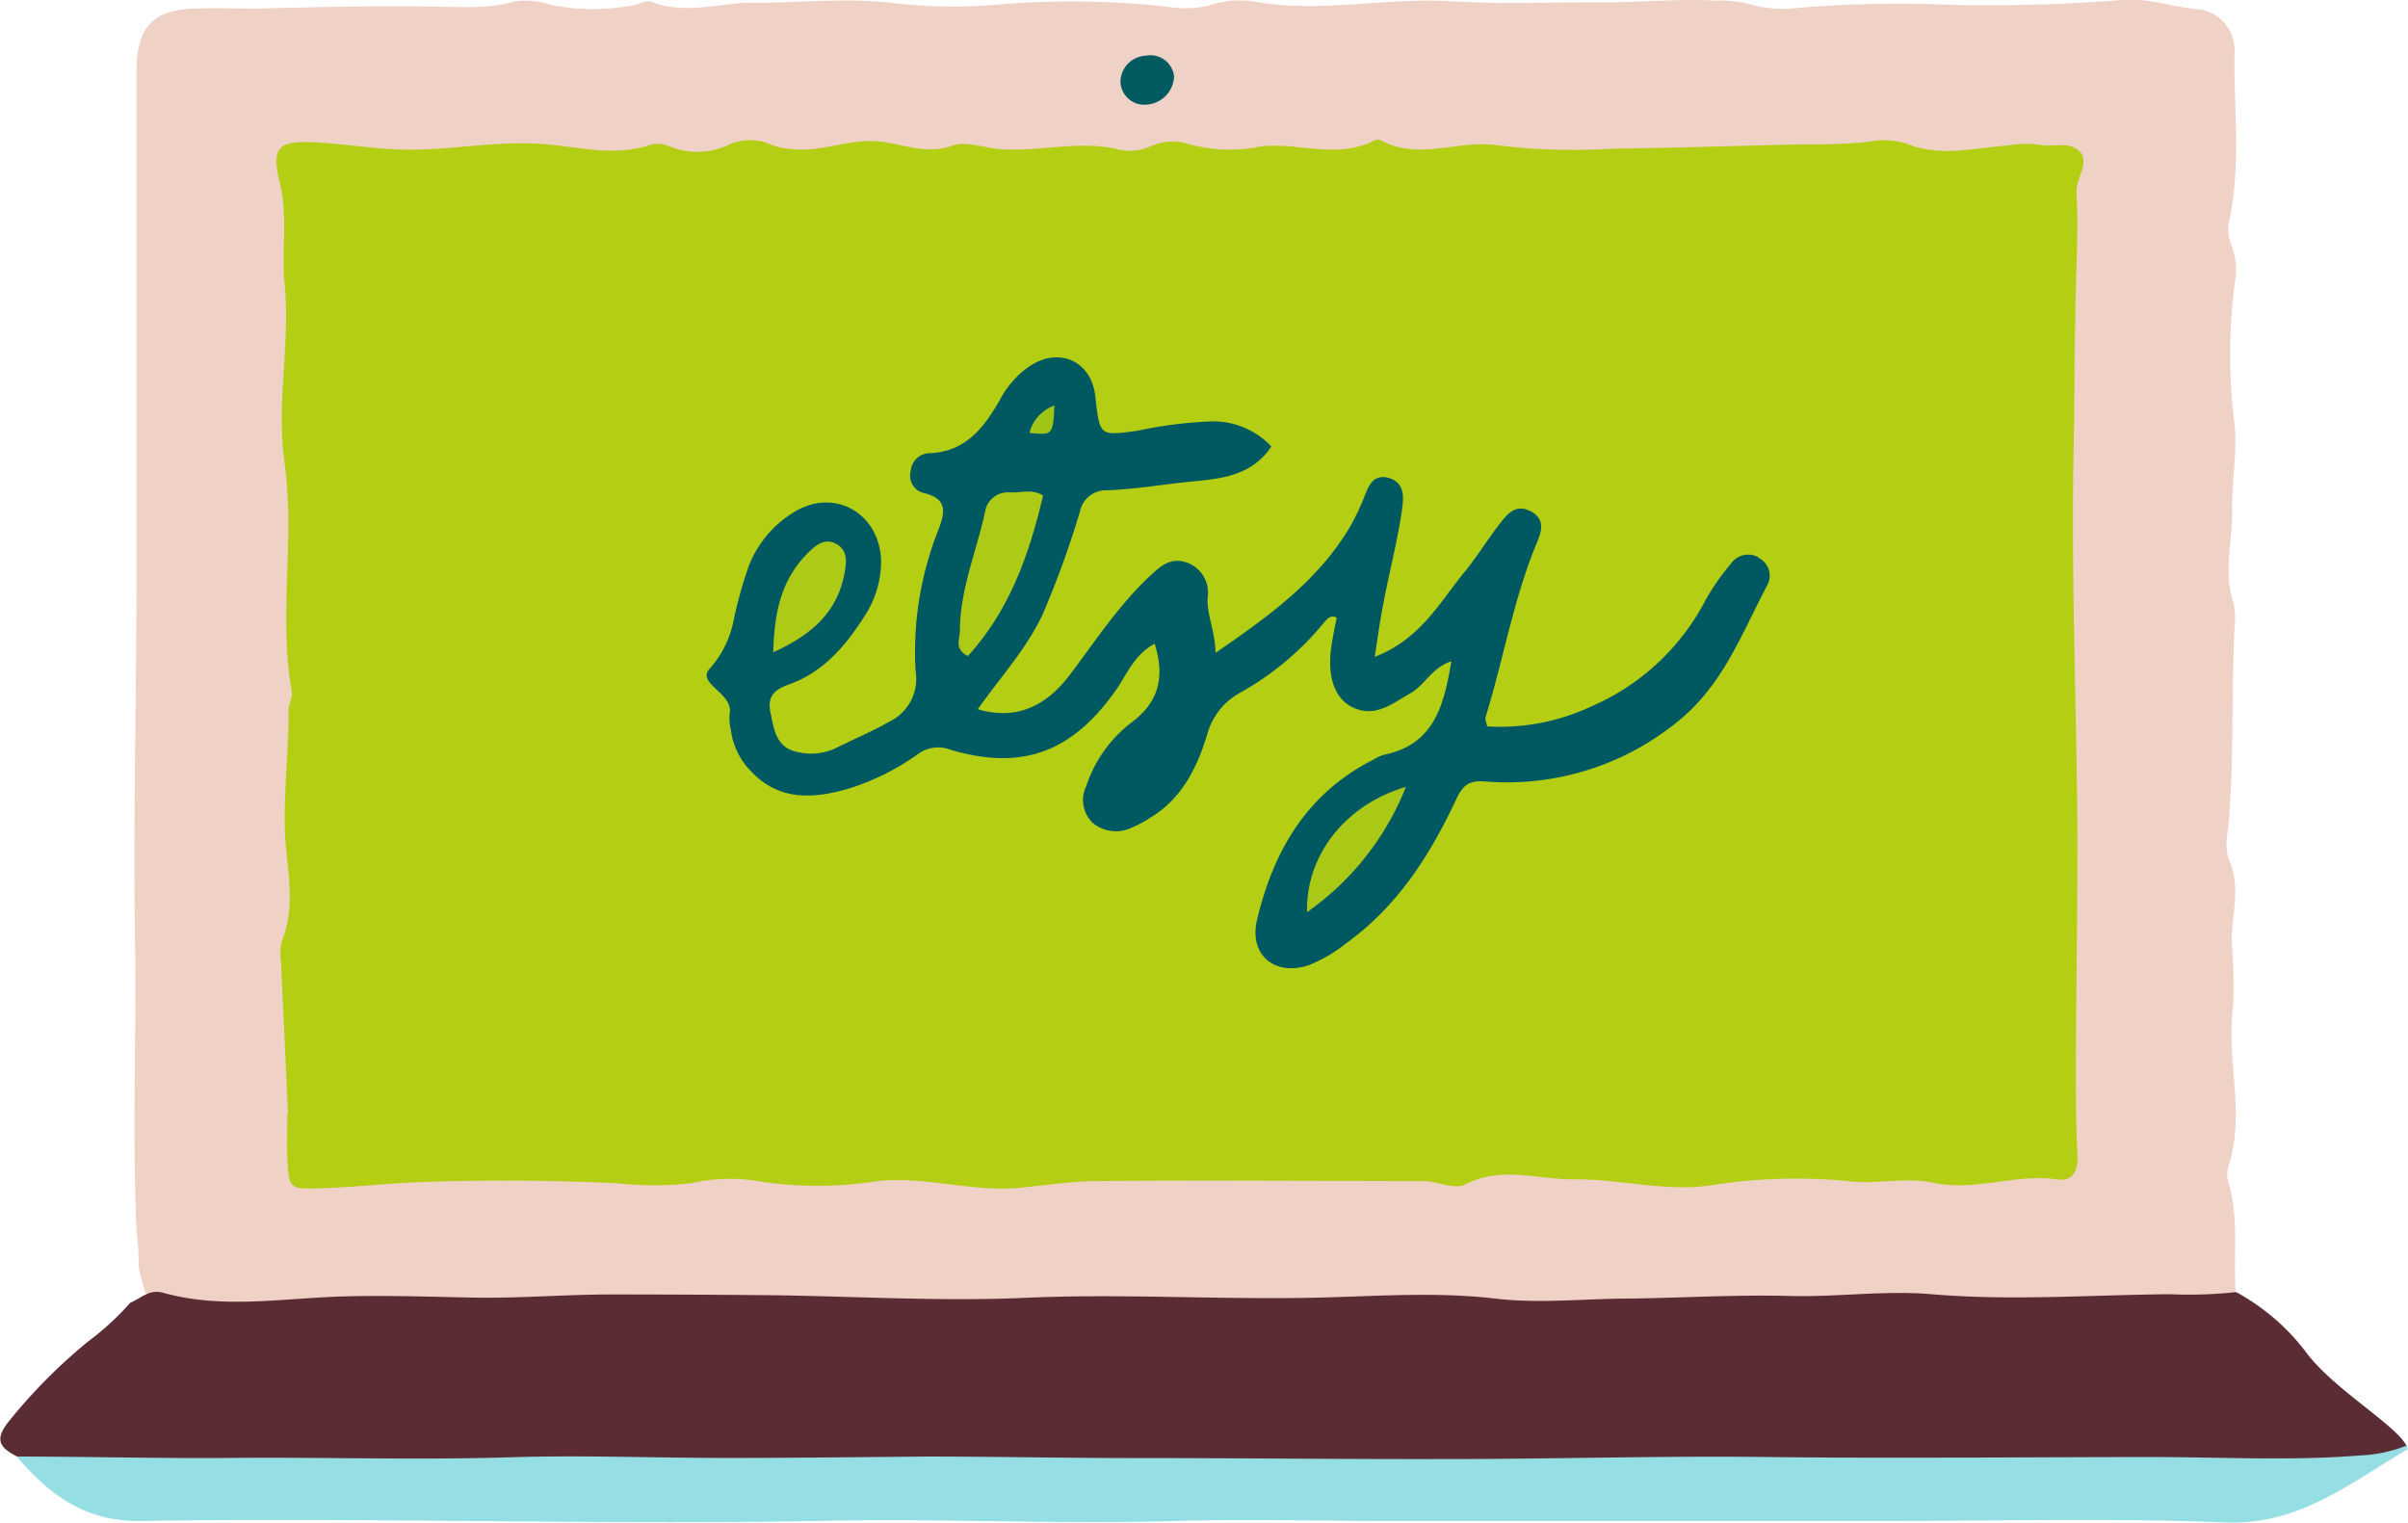 <svg xmlns="http://www.w3.org/2000/svg" viewBox="0 0 192.26 121.58"><defs><style>.cls-1{fill:#efd1c6;}.cls-2{fill:#5c2c35;}.cls-3{fill:#95dee3;}.cls-4{fill:#b4cf13;}.cls-5{fill:#025a61;}.cls-6{fill:#005960;}.cls-7{fill:#adcb16;}.cls-8{fill:#acca16;}.cls-9{fill:#aac917;}.cls-10{fill:#a0c519;}</style></defs><title>kankaattarvikkeet_etsy</title><g id="Layer_2" data-name="Layer 2"><g id="Layer_1-2" data-name="Layer 1"><path class="cls-1" d="M11.94,104.25c-.2-1.18-.43-.88-.87-3.13a20,20,0,0,0-.17-2.84c-.35-7.75,0-15.51-.12-23.27-.14-9.24.09-18.49.12-27.74,0-13.15,0-26.31,0-39.46,0-.84,0-1.69,0-2.53.13-3.23,1.42-4.5,4.71-4.6,1.68-.05,3.37,0,5.06,0C25.16.57,29.6.46,34,.52c2.31,0,4.74.26,7.08-.4a5.85,5.85,0,0,1,2.8.25A17.1,17.1,0,0,0,50.5.43C51,.35,51.62,0,52,.14c2.8,1.11,5.59,0,8.38.08,3.44,0,6.91-.37,10.31-.05a42.24,42.24,0,0,0,9,.2,68.12,68.12,0,0,1,14,.23A8,8,0,0,0,96.56.43,7.67,7.67,0,0,1,100,.1c5.32,1,10.62-.33,15.92,0,4,.26,8.06.06,12.08.09,3,0,6-.3,9-.14a10,10,0,0,1,2.5.22,9.57,9.57,0,0,0,4.06.36A96.6,96.6,0,0,1,155.77.39,136.48,136.48,0,0,0,169.47,0c2.14-.19,4.14.63,6.24.76a3.32,3.32,0,0,1,2.7,3.42c-.08,4.41.52,8.84-.38,13.22a3.43,3.43,0,0,0,.12,2.16,5.37,5.37,0,0,1,.31,2.8,44.44,44.44,0,0,0-.1,11.11c.34,2.35-.19,4.84-.14,7.2s-.72,4.93.08,7.37a5.29,5.29,0,0,1,.12,1.88c-.29,5.49,0,11-.55,16.47a4.47,4.47,0,0,0,.07,2.19c1,2.14.26,4.38.24,6.49a44.11,44.11,0,0,1,.12,5.22c-.59,4.26,1,8.55-.36,12.75a2.23,2.23,0,0,0-.05,1.25c.9,2.89.41,5.86.6,8.78-2.45,2.25-5.43,1-8.15,1.13-8.38.54-16.77,0-25.16.07-9.23.08-18.47.88-27.72,0-3.76-.34-7.55.19-11.34.19-18.6,0-37.19-.46-55.78-.25-10.7.12-21.41-.26-32.11.32A18.45,18.45,0,0,1,11.94,104.25Z"/><path class="cls-2" d="M10.4,104c.85-.34,1.52-1.11,2.61-.8,4.55,1.28,9.2.5,13.77.32,3.66-.14,7.3,0,10.95.07s7.28-.24,10.92-.25q6.4,0,12.81.06c6.79.08,13.59.51,20.36.21,7.53-.34,15,.13,22.56,0,5-.08,10-.53,15,.06,3.52.42,7.14,0,10.71,0,4.28-.06,8.56-.32,12.83-.21,3.77.1,7.5-.46,11.3-.14,6.31.54,12.66.06,19,0a35,35,0,0,0,5.32-.17,17.47,17.47,0,0,1,5.64,4.88c2.2,2.92,7.27,5.82,8,7.47-2.92,2.17-6.33,2.06-9.69,2-41.18-.22-82.35-.05-123.53-.11-17.38,0-34.75,0-52.13,0-1.89,0-3.82.15-5.46-1.11-1.3-.67-1.9-1.27-.68-2.79A43.33,43.33,0,0,1,7,107.12,22,22,0,0,0,10.4,104Z"/><path class="cls-3" d="M1.34,116.28c5.67,0,11.34.16,17,.11,7.45-.07,14.9.18,22.36-.05,6-.19,11.94.07,17.91.05,5.13,0,10.27-.07,15.4-.11,5.46,0,10.92.12,16.38.12,8.4,0,16.8.1,25.21.08,8.59,0,17.17-.27,25.76-.16,10.17.12,20.33,0,30.5,0,5.53,0,11.06.32,16.59-.13a11.18,11.18,0,0,0,3.68-.78,2,2,0,0,1,.12.28c-4.55,2.64-8.63,6.08-14.52,5.85-8.92-.35-17.85-.12-26.78-.12l-40.26,0c-5.56,0-11.13-.15-16.69,0-9.52.29-19-.22-28.54,0-18,.32-36-.28-54,0C6.93,121.57,4,119.4,1.34,116.28Z"/><path class="cls-4" d="M23,88.85q-.29-6.09-.57-12.18a3.88,3.88,0,0,1,.08-1.57c1.22-3,.3-6,.23-9-.07-3.15.32-6.25.3-9.38,0-.51.34-1.06.25-1.54-1.07-6.06.28-12.21-.57-18.23-.68-4.84.48-9.6,0-14.33-.26-2.67.29-5.31-.38-8-.73-3-.06-3.44,3.13-3.24,2.19.13,4.37.5,6.56.56,3.88.11,7.73-.77,11.62-.42,2.79.26,5.58,1,8.4,0a2.51,2.51,0,0,1,1.53.21A5.86,5.86,0,0,0,58,11.64a4.18,4.18,0,0,1,3.62-.07,4.74,4.74,0,0,0,1.53.32c2.24.29,4.4-.7,6.53-.63s4.09,1.19,6.39.36c1.06-.38,2.45.18,3.7.28,3.22.26,6.44-.76,9.66.06a4.08,4.08,0,0,0,2.48-.29,4.09,4.09,0,0,1,2.79-.23,12.15,12.15,0,0,0,5.85.27c3-.4,6.07,1,9-.41.19-.09.47-.22.6-.15,3.1,1.77,6.38-.08,9.59.47a49.55,49.55,0,0,0,9,.25c4.9-.06,9.8-.22,14.7-.34,1.89,0,3.8,0,5.67-.2a6.37,6.37,0,0,1,3.1.13c2.7,1.12,5.37.34,8,.17a8.41,8.41,0,0,1,2.5-.09c1.11.27,2.48-.32,3.33.55s-.31,2.15-.25,3.25c.16,2.73,0,5.46-.06,8.19-.1,4.18-.09,8.36-.17,12.54-.2,10.26.25,20.5.31,30.76,0,6-.1,12-.13,18,0,2.52,0,5,.14,7.57,0,1.2-.48,1.93-1.63,1.76-3.33-.5-6.54,1-10,.24-2.11-.44-4.54.19-6.81-.12a43.91,43.91,0,0,0-11.21.4c-3.5.42-7.09-.58-10.67-.53-2.85,0-5.7-1.08-8.57.41-.84.44-2.22-.26-3.36-.27-8.63,0-17.26-.08-25.89,0-2.09,0-4.18.32-6.27.53-3.89.39-7.7-1-11.62-.5a30.54,30.54,0,0,1-9.67-.08,13.85,13.85,0,0,0-5,.22,26.93,26.93,0,0,1-5.92,0c-5.14-.23-10.3-.27-15.44-.1-2.82.09-5.64.44-8.46.51-2.18.06-2.3,0-2.41-2.23-.06-1.26,0-2.53,0-3.79Z"/><path class="cls-5" d="M93.74,6.09a2.34,2.34,0,0,1-2.17,2.26,1.9,1.9,0,0,1-2.11-1.84,2.11,2.11,0,0,1,2-2.06A1.9,1.9,0,0,1,93.74,6.09Z"/><path class="cls-6" d="M140.39,44.53a1.58,1.58,0,0,1,.72,2.18c-2.09,3.93-3.57,8.12-7.39,11.08a21.58,21.58,0,0,1-15.24,4.59c-1.36-.09-1.76.47-2.27,1.55-2.07,4.41-4.67,8.45-8.71,11.36a11.71,11.71,0,0,1-3,1.76c-2.72.91-4.79-.81-4.14-3.6,1.3-5.51,4-10.14,9.29-12.8a3.69,3.69,0,0,1,.86-.4c3.94-.8,4.77-3.84,5.37-7.46-1.56.51-2.12,1.9-3.25,2.54-1.46.83-2.82,2-4.63,1.14-1.5-.72-2.07-2.58-1.68-5,.11-.72.26-1.43.4-2.16-.49-.27-.77.14-1,.38a23.27,23.27,0,0,1-6.74,5.63,5.42,5.42,0,0,0-2.59,3.3c-.79,2.61-2,5.11-4.5,6.63a9.41,9.41,0,0,1-1.66.88,2.89,2.89,0,0,1-3-.45,2.54,2.54,0,0,1-.5-2.93,10.53,10.53,0,0,1,3.61-5.07C92.58,56,93,54,92.19,51.39c-1.57.84-2.18,2.34-3,3.57C85.7,60,81.67,61.58,75.88,59.85a2.73,2.73,0,0,0-2.62.37A19.17,19.17,0,0,1,67.61,63c-2.72.77-5.43.93-7.63-1.41a5.72,5.72,0,0,1-1.63-3.34,4.09,4.09,0,0,1-.1-1.25c.37-1.69-2.75-2.41-1.55-3.66a8.17,8.17,0,0,0,1.91-4,34.34,34.34,0,0,1,1.2-4.23,8.78,8.78,0,0,1,3.64-4.26c3.22-1.93,6.8.15,6.9,3.94A8,8,0,0,1,69,49.23c-1.48,2.32-3.25,4.42-6,5.41-1.11.4-1.77.89-1.48,2.27s.47,2.78,2.14,3.12a4.66,4.66,0,0,0,3.09-.31c1.41-.71,2.87-1.32,4.24-2.1a3.79,3.79,0,0,0,2.11-4.06,26.47,26.47,0,0,1,1.77-11.13c.56-1.43.89-2.61-1.15-3.08a1.42,1.42,0,0,1-1-1.77,1.52,1.52,0,0,1,1.49-1.4c2.94-.11,4.4-2.11,5.68-4.36a7.43,7.43,0,0,1,2.29-2.57c2.41-1.61,5-.41,5.28,2.46.35,3.14.35,3.08,3.35,2.68a34.43,34.43,0,0,1,5.93-.75,6.41,6.41,0,0,1,4.77,2c-1.43,2.18-3.72,2.55-5.86,2.75-2.41.22-4.8.65-7.21.75a2.13,2.13,0,0,0-2.22,1.71,75.1,75.1,0,0,1-3,8.26c-1.34,2.8-3.39,5-5.15,7.51,2.88.85,5.32-.06,7.35-2.75s3.87-5.51,6.34-7.84c.9-.85,1.71-1.57,3-1.12a2.54,2.54,0,0,1,1.66,2.78c-.08,1.42.6,2.64.63,4.43,4.23-2.91,8.1-5.7,10.66-9.93a17.41,17.41,0,0,0,1-2c.46-1,.71-2.52,2.28-2,1.41.49,1,2,.87,3.05-.39,2.38-1,4.73-1.44,7.1-.24,1.21-.4,2.44-.66,4.1,3.7-1.45,5.18-4.36,7.15-6.75,1-1.21,1.82-2.57,2.79-3.82.64-.83,1.34-1.74,2.61-1,1.1.68.75,1.61.38,2.5-1.86,4.48-2.65,9.28-4.08,13.88-.05.17.06.39.13.74A17.16,17.16,0,0,0,127,56.42a18.6,18.6,0,0,0,9.2-8.56,18.29,18.29,0,0,1,2-2.86,1.67,1.67,0,0,1,2.26-.47"/><path class="cls-7" d="M83.28,39.56c-1.1,4.68-2.66,9.14-6,12.81-1.11-.53-.65-1.35-.64-2,0-3.29,1.32-6.32,2-9.47a1.85,1.85,0,0,1,2-1.59C81.54,39.36,82.39,39,83.28,39.56Z"/><path class="cls-8" d="M61.74,52.07c.07-3.19.64-5.83,2.78-7.94.61-.6,1.31-1.2,2.21-.73s.88,1.32.73,2.21C66.92,48.81,64.87,50.66,61.74,52.07Z"/><path class="cls-9" d="M112.25,62.82a22.22,22.22,0,0,1-7.89,10C104.24,68.33,107.38,64.25,112.25,62.82Z"/><path class="cls-10" d="M84.19,32.37c-.13,2.37-.13,2.37-2,2.19A3.17,3.17,0,0,1,84.19,32.37Z"/></g></g></svg>